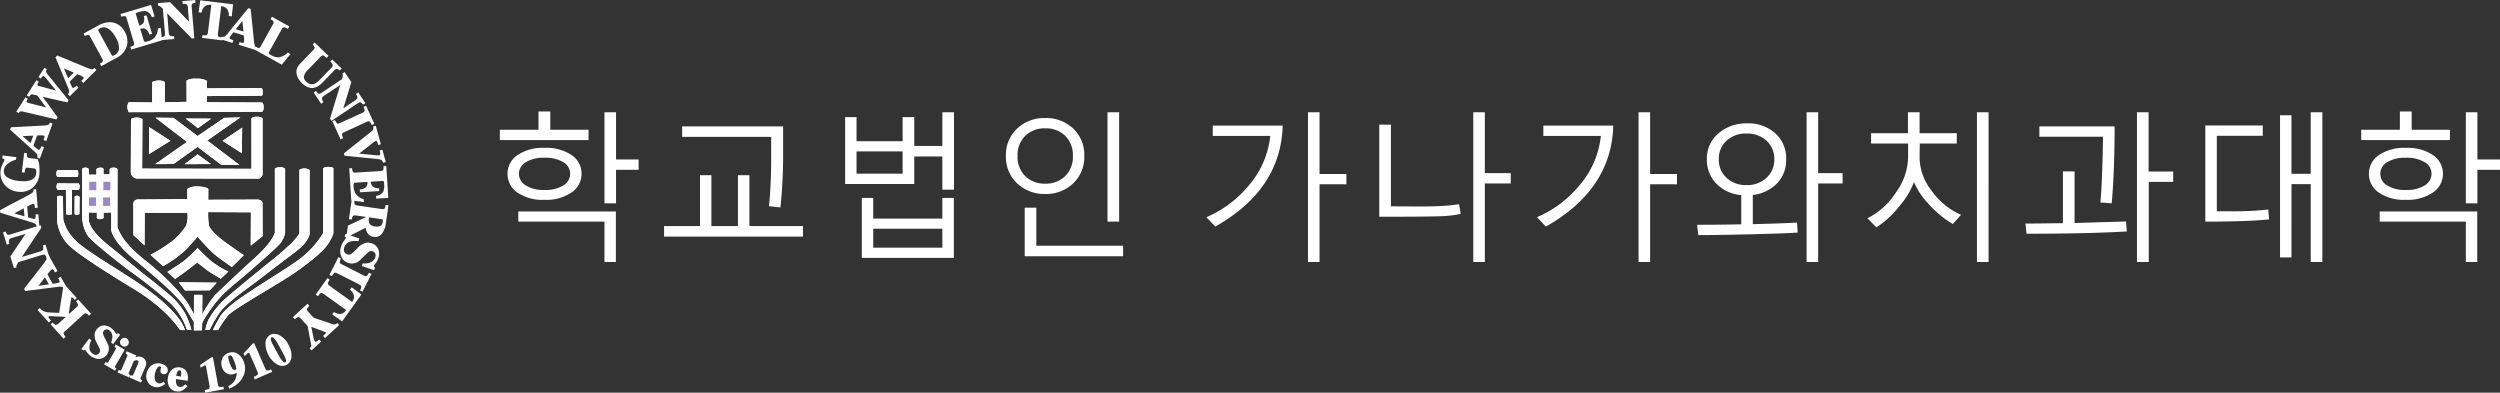 <svg xmlns="http://www.w3.org/2000/svg" width="629.155" height="98.827" viewBox="0 0 629.155 98.827"><rect x="0" y="0" width="629.155" height="98.827" fill="#333333" stroke="none"/><g id="Group_33175" data-name="Group 33175" transform="translate(-72.33 -8.334)"><path id="Path_44814" data-name="Path 44814" d="M2.793-27.168v-2.6h9.727v-4.59h2.969v4.59h9.629v2.6zm29.238 7.48v8.438h-2.91v-22.91h2.91v11.875h5.684v2.6zM14-12.129a11.194 11.194 0 01-6.8-1.836 5.626 5.626 0 01-2.471-4.707A5.609 5.609 0 017.2-23.359a11.268 11.268 0 016.843-1.841 11.268 11.268 0 016.846 1.836 5.609 5.609 0 012.471 4.688 5.617 5.617 0 01-2.51 4.688A11.286 11.286 0 0114-12.129zm.039-10.586A8.643 8.643 0 009.326-21.6 3.36 3.36 0 007.6-18.672a3.406 3.406 0 001.709 2.92 8.45 8.45 0 004.736 1.143 8.45 8.45 0 004.736-1.143 3.406 3.406 0 001.709-2.92 3.36 3.36 0 00-1.73-2.928 8.643 8.643 0 00-4.717-1.115zM29.121 3.516V-6.641H7.441V-9.2h24.551V3.516zM73.4-10.2l-2.871-.332q.547-5.605.547-11.953v-5.488H48.67v-2.637h25.41v8.125A123 123 0 0173.4-10.2zM44.12-2.871v-2.656h9.043V-18.32h2.871v12.793h6.68V-18.32H65.6v12.793h13.48v2.656zm45.564-13.242V-32.93h2.871v6.055h11.6v-6.055h2.93v7.246h7.07v-8.476h2.93v19.473h-2.93v-8.359h-7.07v6.934zm14.473-8.2h-11.6v5.605h11.6zM93.884 2.48V-12.6h2.871v5.2h17.4v-5.2h2.891V2.48zm20.273-7.324h-17.4v4.766h17.4zm41.561-1.8V-34.16h2.93v27.52zm-15.684-6.953a9.889 9.889 0 01-7.051-2.666 9.053 9.053 0 01-2.832-6.9 9.03 9.03 0 012.822-6.9 9.921 9.921 0 017.061-2.646 9.873 9.873 0 017.041 2.637 9.054 9.054 0 012.8 6.914 9.084 9.084 0 01-2.812 6.9 9.82 9.82 0 01-7.029 2.664zm0-16.523a6.867 6.867 0 00-5.02 1.895 6.76 6.76 0 00-1.934 5.059 6.812 6.812 0 001.924 5.068 6.84 6.84 0 005.029 1.9 6.873 6.873 0 005.039-1.9 6.793 6.793 0 001.934-5.068 6.76 6.76 0 00-1.934-5.059 6.893 6.893 0 00-5.038-1.892zm-5.156 32.19v-12.226h2.93v9.59h21.836V2.07zm74.2-18.105V3.516h-2.91V-34.16h2.91v15.527h6.758v2.6zM199.8-30.8q-.43 16.035-16.953 25.41L180.6-7.754a28.046 28.046 0 0010.605-7.91 22.7 22.7 0 005.469-12.536H182.2v-2.6zm50.876 14.55V3.516h-2.91V-34.16h2.91v15.313h6.524v2.6zM244.6-8.594a26.93 26.93 0 01-5.137.6q-3.223.127-15.352.127v-23.168h2.93v20.547l7.148.039q3.809 0 6.25-.166a32.658 32.658 0 003.75-.42zm47.674-7.441V3.516h-2.91V-34.16h2.91v15.527h6.758v2.6zM283-30.8q-.43 16.035-16.953 25.41L263.8-7.754a28.046 28.046 0 0010.605-7.91 22.7 22.7 0 005.469-12.536H265.4v-2.6zm51.56 14.55V3.516h-2.91V-34.16h2.91v15.313h6.152v2.6zm-16.445 2.891V-6q8.125-.2 11.133-.41l.156 2.52q-2.637.215-11.5.43t-13.5.215l-.332-2.6q5.977 0 11.133-.117v-7.358a9.814 9.814 0 01-6.328-2.939 8.562 8.562 0 01-2.324-6.064 8.227 8.227 0 012.91-6.523 10.705 10.705 0 017.266-2.52 10.051 10.051 0 017.041 2.5 8.435 8.435 0 012.744 6.543 8.475 8.475 0 01-2.246 6.006 9.985 9.985 0 01-6.154 2.958zm-1.6-15.449a7.088 7.088 0 00-5.01 1.8 6.088 6.088 0 00-1.943 4.688 6.089 6.089 0 001.953 4.668 7.051 7.051 0 005 1.816 7.126 7.126 0 005.039-1.826 6.068 6.068 0 001.973-4.658 6.081 6.081 0 00-1.956-4.68 7.155 7.155 0 00-5.058-1.809zm58.004 32.324V-34.16h2.93V3.516zm-6.074-9.551a25.75 25.75 0 01-6.084-5.049 17.955 17.955 0 01-3.682-5.518A20.055 20.055 0 01355-10.537a23.259 23.259 0 01-5.794 5.337l-2.246-2.28a18.371 18.371 0 007.2-6.533 15.636 15.636 0 003.037-8.662v-3.613h-9.316v-2.6h9.277v-5.272h2.93v5.273h9.355v2.6h-9.316l-.039 3.77a13.72 13.72 0 003 8.057 17.579 17.579 0 007.432 6.1zm55.467-10.605h-6.152V3.516h-2.969V-34.16h2.93v14.922h6.191zm-14.746-13.965q0 10.957-.723 19.355l-2.852-.2q.234-2.07.439-7.783t.205-8.779h-16v-2.6zm3.066 26.445q-10.2.566-25.234.566l-.273-2.559q2.012 0 9.434-.1v-13.024h2.93v12.988l12.949-.391zm46.288 7.676v-19.59h-4.844V2.363H450.8V-33.4h2.871v14.727h4.844V-34.16h2.93V3.516zM448.031-7.207q-5.469.566-16.035.566v-24.2h14.453v2.6h-11.562v19h3.477a79.055 79.055 0 009.473-.449zm23.2-19.961v-2.6h9.727v-4.59h2.969v4.59h9.629v2.6zm29.238 7.48v8.438h-2.91v-22.91h2.91v11.875h5.684v2.6zm-18.027 7.559a11.194 11.194 0 01-6.807-1.836 5.626 5.626 0 01-2.471-4.707 5.609 5.609 0 012.471-4.687 11.268 11.268 0 016.846-1.836 11.268 11.268 0 016.846 1.836 5.609 5.609 0 012.471 4.688 5.617 5.617 0 01-2.51 4.688 11.286 11.286 0 01-6.844 1.854zm.039-10.586a8.643 8.643 0 00-4.717 1.113 3.36 3.36 0 00-1.729 2.93 3.406 3.406 0 001.709 2.92 8.45 8.45 0 004.736 1.143 8.45 8.45 0 004.736-1.143 3.406 3.406 0 001.709-2.92A3.36 3.36 0 00487.2-21.6a8.643 8.643 0 00-4.717-1.115zm15.078 26.23V-6.641h-21.68V-9.2h24.551V3.516z" transform="translate(195.33 70.748)" fill="#fff"/><g id="Group_31721" data-name="Group 31721" transform="translate(72.151 8.151)"><g id="Group_31629" data-name="Group 31629" transform="translate(.179 .183)"><path id="Path_44425" data-name="Path 44425" d="M63.328 46.411a1.777 1.777 0 01.342-1.211l5.88.053.025-5.141a3.55 3.55 0 011.638-.368 2.792 2.792 0 011.527.368l-.025 5.088 5.507-.1-.022-5.369a4.4 4.4 0 012.5-.444 4.778 4.778 0 012.645.54V41.7l13.78-.053s.244.223.238 1.04-.225.879-.225.879l-13.794.081V45.2l13.909.069s.308.2.34 1.1a1.552 1.552 0 01-.354 1.232l-33.556.1a2.455 2.455 0 01-.354-1.286" transform="translate(-31.255 -19.471)" fill="#fff"/><path id="Path_44426" data-name="Path 44426" d="M63.328 46.411a1.777 1.777 0 01.342-1.211l5.88.053.025-5.141a3.55 3.55 0 011.638-.368 2.792 2.792 0 011.527.368l-.025 5.088 5.507-.1-.022-5.369a4.4 4.4 0 012.5-.444 4.778 4.778 0 012.645.54V41.7l13.78-.053s.244.223.238 1.04-.225.879-.225.879l-13.794.081V45.2l13.909.069s.308.2.34 1.1a1.552 1.552 0 01-.354 1.232l-33.556.1a2.455 2.455 0 01-.355-1.29z" transform="translate(-31.255 -19.471)" fill="#fff"/><path id="Path_44427" data-name="Path 44427" d="M65.035 58.616a2.391 2.391 0 011.438-.355 2.218 2.218 0 011.431.382l-.063 12.452 27.522.043-.015-12.618s.114-.519 1.431-.491c1.234.026 1.362.491 1.362.491v14.046a1.222 1.222 0 01-.269.6 2.724 2.724 0 01-.568.439l-30.956-.015a2.181 2.181 0 01-.9-.532 1.623 1.623 0 01-.459-.811z" transform="translate(-32.067 -28.66)" fill="#fff"/><path id="Path_44428" data-name="Path 44428" d="M65.035 58.616a2.391 2.391 0 011.438-.355 2.218 2.218 0 011.431.382l-.063 12.452 27.522.043-.015-12.618s.114-.519 1.431-.491c1.234.026 1.362.491 1.362.491v14.046a1.222 1.222 0 01-.269.6 2.724 2.724 0 01-.568.439l-30.956-.015a2.181 2.181 0 01-.9-.532 1.623 1.623 0 01-.459-.811z" transform="translate(-32.067 -28.66)" fill="#fff"/><path id="Path_44429" data-name="Path 44429" d="M77.115 58.444l4.53.053 6.085 4.565 6.677-4.562 4.079-.123-8.337 5.813 8.067 6.127-4.528-.017-5.971-4.512-6.072 4.32-4.568.01 7.965-5.578z" transform="translate(-37.997 -28.83)" fill="#fff"/><path id="Path_44430" data-name="Path 44430" d="M77.115 58.444l4.53.053 6.085 4.565 6.677-4.562 4.079-.123-8.337 5.813 8.067 6.127-4.528-.017-5.971-4.512-6.072 4.32-4.568.01 7.965-5.578z" transform="translate(-37.997 -28.83)" fill="#fff"/><path id="Path_44431" data-name="Path 44431" d="M115.217 63.422l-4.94 3.34 4.86 3.1z" transform="translate(-54.276 -31.305)" fill="#fff"/><path id="Path_44432" data-name="Path 44432" d="M115.217 63.422l-4.94 3.34 4.86 3.1z" transform="translate(-54.276 -31.305)" fill="#fff"/><path id="Path_44433" data-name="Path 44433" d="M92.047 58.94l6.407.029-3.31 2.384z" transform="translate(-45.337 -29.108)" fill="#fff"/><path id="Path_44434" data-name="Path 44434" d="M92.047 58.94l6.407.029-3.31 2.384z" transform="translate(-45.337 -29.108)" fill="#fff"/><path id="Path_44435" data-name="Path 44435" d="M69.034 107.317l-2.817-2.617v-7.41a1.473 1.473 0 01.231-1.144 1.224 1.224 0 011-.377l12.343-.093V93.11a4.2 4.2 0 012.54-.614c2.236.007 2.748.614 2.748.614l-.012 2.73 12.264-.049a1.7 1.7 0 011.155.364.842.842 0 01.234.765l.024 8.066-2.985 2.4.038-8.394-10.744-.054a16.068 16.068 0 00.219 3.466c.3.9 1.84 2.389 3.179 3.446s5.558 3.936 5.558 3.936l-2.985 2.976s-3.235-2.182-4.722-3.483a56.8 56.8 0 01-3.924-4.17s-2.288 2.726-3.191 3.525a29.065 29.065 0 01-5.481 3.909l-3.165-2.853a40.241 40.241 0 005.353-3.36 16.774 16.774 0 003.64-4.031 8.186 8.186 0 00.3-3.167l-10.76-.032z" transform="translate(-32.657 -45.562)" fill="#fff"/><path id="Path_44436" data-name="Path 44436" d="M69.034 107.317l-2.817-2.617v-7.41a1.473 1.473 0 01.231-1.144 1.224 1.224 0 011-.377l12.343-.093V93.11a4.2 4.2 0 012.54-.614c2.236.007 2.748.614 2.748.614l-.012 2.73 12.264-.049a1.7 1.7 0 011.155.364.842.842 0 01.234.765l.024 8.066-2.985 2.4.038-8.394-10.744-.054a16.068 16.068 0 00.219 3.466c.3.9 1.84 2.389 3.179 3.446s5.558 3.936 5.558 3.936l-2.985 2.976s-3.235-2.182-4.722-3.483a56.8 56.8 0 01-3.924-4.17s-2.288 2.726-3.191 3.525a29.065 29.065 0 01-5.481 3.909l-3.165-2.853a40.241 40.241 0 005.353-3.36 16.774 16.774 0 003.64-4.031 8.186 8.186 0 00.3-3.167l-10.76-.032z" transform="translate(-32.657 -45.562)" fill="#fff"/><path id="Path_44437" data-name="Path 44437" d="M83.01 128.89l1.968 1.754s1.84-1.274 2.972-2.138 2.592-2 2.592-2 1.731 1.329 2.451 1.906 3.488 2.165 3.488 2.165l1.865-1.781a26.316 26.316 0 01-4.334-2.657 41.534 41.534 0 01-3.387-3.295 34.17 34.17 0 01-3.38 3.232c-.972.764-4.236 2.816-4.236 2.816" transform="translate(-40.906 -60.442)" fill="#fff"/><path id="Path_44438" data-name="Path 44438" d="M83.01 128.89l1.968 1.754s1.84-1.274 2.972-2.138 2.592-2 2.592-2 1.731 1.329 2.451 1.906 3.488 2.165 3.488 2.165l1.865-1.781a26.316 26.316 0 01-4.334-2.657 41.534 41.534 0 01-3.387-3.295 34.17 34.17 0 01-3.38 3.232c-.971.762-4.235 2.814-4.235 2.814z" transform="translate(-40.906 -60.442)" fill="#fff"/><path id="Path_44439" data-name="Path 44439" d="M88.665 139.794l1.569 2.069 6.254-.053 1.75-1.92z" transform="translate(-43.679 -68.755)" fill="#fff"/><path id="Path_44440" data-name="Path 44440" d="M88.665 139.794l1.569 2.069 6.254-.053 1.75-1.92z" transform="translate(-43.679 -68.755)" fill="#fff"/><path id="Path_44441" data-name="Path 44441" d="M28.455 84.419a1.719 1.719 0 000 1.728h5.056a1.4 1.4 0 00.225-.874c.02-.657-.237-.854-.237-.854z" transform="translate(-14.039 -41.601)" fill="#fff"/><path id="Path_44442" data-name="Path 44442" d="M28.455 84.419a1.719 1.719 0 000 1.728h5.056a1.4 1.4 0 00.225-.874c.02-.657-.237-.854-.237-.854z" transform="translate(-14.039 -41.601)" fill="#fff"/><path id="Path_44443" data-name="Path 44443" d="M28.481 90.959a2.17 2.17 0 00-.206.793 1.382 1.382 0 00.263.824l2.121.013.048 6.077a1.358 1.358 0 00.761.246.893.893 0 00.7-.246l.013-6.048 1.6.011s.275-.04.321-.716a1.156 1.156 0 00-.231-.927z" transform="translate(-14.066 -44.808)" fill="#fff"/><path id="Path_44444" data-name="Path 44444" d="M28.481 90.959a2.17 2.17 0 00-.206.793 1.382 1.382 0 00.263.824l2.121.013.048 6.077a1.358 1.358 0 00.761.246.893.893 0 00.7-.246l.013-6.048 1.6.011s.275-.04.321-.716a1.156 1.156 0 00-.231-.927z" transform="translate(-14.066 -44.808)" fill="#fff"/><path id="Path_44445" data-name="Path 44445" d="M37.886 97.069a.781.781 0 00-.644.23l-.015 4.363a.7.7 0 00.565.233.908.908 0 00.657-.262l.03-4.3a.659.659 0 00-.593-.259" transform="translate(-18.456 -47.804)" fill="#fff"/><path id="Path_44446" data-name="Path 44446" d="M37.886 97.069a.781.781 0 00-.644.23l-.015 4.363a.7.7 0 00.565.233.908.908 0 00.657-.262l.03-4.3a.659.659 0 00-.593-.264z" transform="translate(-18.456 -47.804)" fill="#fff"/><path id="Path_44447" data-name="Path 44447" d="M28.566 97.329a1.1 1.1 0 01.771-.232c.559-.007.716.258.716.258l.068 5.663a10.892 10.892 0 001.551 3.5 14.4 14.4 0 003.219 3.241c3.662 2.827 9.634 6.244 14.265 9.412 1.036.709 6.362 4.213 9.794 8.508a10.832 10.832 0 011.815 3.214l-1.248-.027s-3.127-5.137-11.4-10.182c-8.382-5.109-15.209-9.467-17.123-11.719a10.224 10.224 0 01-2.425-5.663z" transform="translate(-14.209 -47.818)" fill="#fff"/><path id="Path_44448" data-name="Path 44448" d="M28.566 97.329a1.1 1.1 0 01.771-.232c.559-.007.716.258.716.258l.068 5.663a10.892 10.892 0 001.551 3.5 14.4 14.4 0 003.219 3.241c3.662 2.827 9.634 6.244 14.265 9.412 1.036.709 6.362 4.213 9.794 8.508a10.832 10.832 0 011.815 3.214l-1.248-.027s-3.127-5.137-11.4-10.182c-8.382-5.109-15.209-9.467-17.123-11.719a10.224 10.224 0 01-2.425-5.663z" transform="translate(-14.209 -47.818)" fill="#fff"/><path id="Path_44449" data-name="Path 44449" d="M71.164 122.278c-.049.573-.029 1.739-.029 1.739l-2.058.042s-.014-2.477.01-2.191-2.17-3.666-2.8-4.432c-3.19-3.87-8.084-7.786-12.546-11.545-5.066-4.268-5.455-7.007-5.455-7.007v-4.512l-1.956.053.012 1.227s-.02.387-.791.4-.894-.334-.894-.334V94.4l-2.057-.036.022 1.832s-.137 2.406 4.971 6.45c2.681 2.123 4.871 3.993 7.124 5.833 2.348 1.917 4.764 3.689 7.874 6.34a16.986 16.986 0 014.336 5.087 21.43 21.43 0 011.53 4.016l-1.106.017a17.18 17.18 0 00-4.026-6.609 119.523 119.523 0 00-10.411-8.262c-3.19-2.4-7.7-6-9.777-7.976-2.1-2-2.187-5.472-2.187-5.472l.025-12.191s-.019-.3.755-.336.892.406.892.406v1.344l1.943.028-.013-1.387s.111-.337.959-.382.817.356.817.356v1.317h1.556l-.013-1.317a1.289 1.289 0 01.955-.368 1.273 1.273 0 011.026.368l-.025 14.627a13.628 13.628 0 002.007 3.54 32.063 32.063 0 005.128 4.907c5.946 4.747 9.539 9.054 10.569 10.687.22.349 1.557 2.73 1.557 2.73l.013-4.842h2.11l-.039 4.923a29.913 29.913 0 013.218-4.867c1.908-1.84 7.058-6.706 9.919-9.27 4.693-4.207 5.146-6.432 5.146-6.432V83.349s.241-.3 1.167-.356c1.079-.061 1.407.383 1.407.383v16.18a6.122 6.122 0 01-1.637 3.05c-1.38 1.4-3.959 3.653-7.28 6.56-4.1 3.588-6.581 5.076-9.531 9.186-.382.533-2.369 3.353-2.418 3.926" transform="translate(-20.282 -40.899)" fill="#fff"/><path id="Path_44450" data-name="Path 44450" d="M71.164 122.278c-.049.573-.029 1.739-.029 1.739l-2.058.042s-.014-2.477.01-2.191-2.17-3.666-2.8-4.432c-3.19-3.87-8.084-7.786-12.546-11.545-5.066-4.268-5.455-7.007-5.455-7.007v-4.512l-1.956.053.012 1.227s-.02.387-.791.4-.894-.334-.894-.334V94.4l-2.057-.036.022 1.832s-.137 2.406 4.971 6.45c2.681 2.123 4.871 3.993 7.124 5.833 2.348 1.917 4.764 3.689 7.874 6.34a16.986 16.986 0 014.336 5.087 21.43 21.43 0 011.53 4.016l-1.106.017a17.18 17.18 0 00-4.026-6.609 119.523 119.523 0 00-10.411-8.262c-3.19-2.4-7.7-6-9.777-7.976-2.1-2-2.187-5.472-2.187-5.472l.025-12.191s-.019-.3.755-.336.892.406.892.406v1.344l1.943.028-.013-1.387s.111-.337.959-.382.817.356.817.356v1.317h1.556l-.013-1.317a1.289 1.289 0 01.955-.368 1.273 1.273 0 011.026.368l-.025 14.627a13.628 13.628 0 002.007 3.54 32.063 32.063 0 005.128 4.907c5.946 4.747 9.539 9.054 10.569 10.687.22.349 1.557 2.73 1.557 2.73l.013-4.842h2.11l-.039 4.923a29.913 29.913 0 013.218-4.867c1.908-1.84 7.058-6.706 9.919-9.27 4.693-4.207 5.146-6.432 5.146-6.432V83.349s.241-.3 1.167-.356c1.079-.061 1.407.383 1.407.383v16.18a6.122 6.122 0 01-1.637 3.05c-1.38 1.4-3.959 3.653-7.28 6.56-4.1 3.588-6.581 5.076-9.531 9.186-.381.532-2.369 3.348-2.417 3.926z" transform="translate(-20.282 -40.899)" fill="#fff"/><path id="Path_44451" data-name="Path 44451" d="M126.631 83.614c-.926.034-1.159.356-1.159.356v15.989a15.857 15.857 0 01-3.12 3.485c-1.229 1.16-2.669 2.341-3.88 3.314-2.985 2.4-11.311 9.159-12.622 10.55a22.012 22.012 0 00-3.239 4.295 11.427 11.427 0 00-.81 2.658l1.08-.041a30.9 30.9 0 012.622-4.5c2.159-2.823 7.227-6.1 11.22-9.232 3.814-2.993 7.487-5.638 8.83-6.8 2.314-2 2.492-3.636 2.492-3.636V84a2.15 2.15 0 00-1.413-.383" transform="translate(-50.12 -41.206)" fill="#fff"/><path id="Path_44452" data-name="Path 44452" d="M126.631 83.614c-.926.034-1.159.356-1.159.356v15.989a15.857 15.857 0 01-3.12 3.485c-1.229 1.16-2.669 2.341-3.88 3.314-2.985 2.4-11.311 9.159-12.622 10.55a22.012 22.012 0 00-3.239 4.295 11.427 11.427 0 00-.81 2.658l1.08-.041a30.9 30.9 0 012.622-4.5c2.159-2.823 7.227-6.1 11.22-9.232 3.814-2.993 7.487-5.638 8.83-6.8 2.314-2 2.492-3.636 2.492-3.636V84a2.15 2.15 0 00-1.414-.386z" transform="translate(-50.12 -41.206)" fill="#fff"/><path id="Path_44453" data-name="Path 44453" d="M134.529 82.826c-1.078-.024-1.285.416-1.285.416v16.234a23.4 23.4 0 01-5.764 6.431c-3.054 2.3-9.109 5.9-12.039 7.907-1.485 1.017-6.67 4.172-8.238 6.876-.606 1.046-1.723 3.194-1.723 3.194h1.363a23.3 23.3 0 012.47-3.675c1.193-1.527 13.152-8.192 16.925-10.853 3.639-2.567 6.692-4.952 8.1-6.952a10.5 10.5 0 001.483-2.831V83.146s-.135-.293-1.289-.32" transform="translate(-51.924 -40.82)" fill="#fff"/><path id="Path_44454" data-name="Path 44454" d="M134.529 82.826c-1.078-.024-1.285.416-1.285.416v16.234a23.4 23.4 0 01-5.764 6.431c-3.054 2.3-9.109 5.9-12.039 7.907-1.485 1.017-6.67 4.172-8.238 6.876-.606 1.046-1.723 3.194-1.723 3.194h1.363a23.3 23.3 0 012.47-3.675c1.193-1.527 13.152-8.192 16.925-10.853 3.639-2.567 6.692-4.952 8.1-6.952a10.5 10.5 0 001.483-2.831V83.146s-.137-.293-1.292-.32z" transform="translate(-51.924 -40.82)" fill="#fff"/><path id="Path_44455" data-name="Path 44455" d="M73.984 63.14l5.355 3.46-5.382 3.341z" transform="translate(-36.467 -31.167)" fill="#fff"/><path id="Path_44456" data-name="Path 44456" d="M73.984 63.14l5.355 3.46-5.382 3.341z" transform="translate(-36.467 -31.167)" fill="#fff"/><path id="Path_44457" data-name="Path 44457" d="M91.556 79.088l6.59-.029L94.8 76.62z" transform="translate(-45.096 -37.777)" fill="#fff"/><path id="Path_44458" data-name="Path 44458" d="M91.556 79.088l6.59-.029L94.8 76.62z" transform="translate(-45.096 -37.777)" fill="#fff"/><path id="Rectangle_7008" data-name="Rectangle 7008" transform="translate(22.463 45.736)" fill="#fff" d="M0 0h1.771v2.127H0z"/><path id="Rectangle_7009" data-name="Rectangle 7009" transform="translate(22.463 45.736)" fill="#9b88c7" d="M0 0h1.771v2.127H0z"/><path id="Rectangle_7010" data-name="Rectangle 7010" transform="translate(22.404 49.679)" fill="#fff" d="M0 0h1.771v2.129H0z"/><path id="Rectangle_7011" data-name="Rectangle 7011" transform="translate(22.404 49.679)" fill="#9b88c7" d="M0 0h1.771v2.129H0z"/><path id="Rectangle_7012" data-name="Rectangle 7012" transform="translate(26.004 45.74)" fill="#fff" d="M0 0h1.771v2.128H0z"/><path id="Rectangle_7013" data-name="Rectangle 7013" transform="translate(26.004 45.74)" fill="#9b88c7" d="M0 0h1.771v2.128H0z"/><path id="Rectangle_7014" data-name="Rectangle 7014" transform="translate(25.945 49.685)" fill="#fff" d="M0 0h1.771v2.128H0z"/><path id="Rectangle_7015" data-name="Rectangle 7015" transform="translate(25.945 49.685)" fill="#9b88c7" d="M0 0h1.771v2.128H0z"/><path id="Path_44459" data-name="Path 44459" d="M22.236 150.772l.53-.479.128.141c.329.363.512.441.591.455a.357.357 0 00.055 0 1.28 1.28 0 00.771-.428l1.758-1.593-3.609-.169c-.17-.008-.3-.013-.381-.013a.49.49 0 00-.342.1.156.156 0 00-.048.191 2.4 2.4 0 00.5.677l.128.142-.529.479-2.837-3.129.529-.481.128.142a3.3 3.3 0 002.183.942c.221.023 1.095.063 2.6.12l.971-6.19a.469.469 0 00-.008-.255.937.937 0 00-.175-.254l-.128-.142.529-.479 3.246 3.582-.528.48-.128-.142a3.845 3.845 0 00-.565-.553.156.156 0 00-.066-.03c-.025.021-.108.115-.166.52l-.578 3.607.2.017 1.863-1.688a.613.613 0 00.267-.55 2.129 2.129 0 00-.38-.694l-.1-.138.511-.465 3.256 3.593-.516.467-.128-.116a2.06 2.06 0 00-.628-.461.337.337 0 00-.1-.015.793.793 0 00-.489.253l-4.751 4.311a.828.828 0 00-.306.481c-.012.121.046.349.4.735l.128.141-.527.48z" transform="translate(-9.495 -69.127)" fill="#fff"/><path id="Path_44461" data-name="Path 44461" d="M12.291 134.8L17 128.71a8.641 8.641 0 00.892-1.281.7.7 0 00-.008-.67l-.093-.167.622-.35 2.288 4.078-.622.349-.094-.167a2.076 2.076 0 00-.445-.624.145.145 0 00-.091-.031.38.38 0 00-.176.058 2.64 2.64 0 00-.581.57q-.159.186-.532.678l1.333 2.377q.707-.1 1.1-.173a1.937 1.937 0 00.486-.119c.092-.052.181-.135.143-.36a1.988 1.988 0 00-.247-.608l-.093-.167.621-.348 1.5 2.678-.6.337-.1-.128a.936.936 0 00-.631-.385 1.288 1.288 0 00-.161-.008 8.735 8.735 0 00-1.021.09l-7.9 1zm3.595-.758l2.651-.379-.984-1.752z" transform="translate(-6.229 -62.11)" fill="#fff"/><path id="Path_44463" data-name="Path 44463" d="M3.731 119.474l3.829-5.679-3.338.991a1.4 1.4 0 00-.751.409 1.043 1.043 0 00-.017.913l.056.182-.682.208-.94-3.092.663-.2.068.155c.217.5.377.6.435.628a.517.517 0 00.187.03 1.651 1.651 0 00.462-.083l7.651-2.326.189.624-4.914 7.366 4.572-1.365c.5-.153.683-.32.746-.433a1.477 1.477 0 00.011-.934l-.033-.169.664-.2.986 3.244-.663.2-.068-.155a1.882 1.882 0 00-.408-.694.471.471 0 00-.292-.081 1.514 1.514 0 00-.422.073l-5.944 1.807a4.722 4.722 0 00-.5.876.436.436 0 00-.019.261l.057.183-.684.207z" transform="translate(-1.127 -54.935)" fill="#fff"/><path id="Path_44465" data-name="Path 44465" d="M9.59 103.109a.939.939 0 00-.417-.612 5.977 5.977 0 00-1.11-.41L.45 99.748l-.05-.625 6.8-3.607a8 8 0 001.34-.8.7.7 0 00.26-.616l-.017-.19.711-.062.4 4.657-.711.062-.016-.191a2.086 2.086 0 00-.148-.752c-.024-.042-.067-.087-.2-.087h-.055a2.591 2.591 0 00-.764.28q-.221.1-.764.4l.236 2.714q.687.2 1.075.3a2.27 2.27 0 00.482.093c.116-.01.231-.049.288-.27a1.977 1.977 0 00.026-.656l-.016-.191.71-.061.266 3.061-.683.059zm-3.035-2.45l-.174-2-2.4 1.254z" transform="translate(-.396 -46.226)" fill="#fff"/><path id="Path_44467" data-name="Path 44467" d="M5.719 85.718A5.967 5.967 0 015 85.674a4.909 4.909 0 01-3.3-1.731 4.691 4.691 0 01-1.025-3.708 4.214 4.214 0 01.376-1.269q.282-.6.577-1.221a.283.283 0 00-.078-.22 1.942 1.942 0 00-.361-.24l-.111-.063.082-.672 3.458.417-.078.647-.124.034a5.192 5.192 0 00-1.834.9 2.534 2.534 0 00-1.082 1.68 1.839 1.839 0 00.955 1.9 7.055 7.055 0 002.847.832 9.913 9.913 0 001.176.076A4.717 4.717 0 008.4 82.7a1.92 1.92 0 001.21-1.624 1.549 1.549 0 00-.1-1.02.7.7 0 00-.532-.252l-1.378-.17a1.778 1.778 0 00-.212-.014.489.489 0 00-.4.131 2.081 2.081 0 00-.253.934l-.023.189L6 80.79l.59-4.89.688.084v.17a3.079 3.079 0 00.039.674c.079.264.515.371.866.413l1.768.214.047.086a4.642 4.642 0 01.408 1.687 9.515 9.515 0 010 2.077 4.855 4.855 0 01-1.963 3.577 4.655 4.655 0 01-2.725.84" transform="translate(-.512 -37.423)" fill="#fff"/><path id="Path_44469" data-name="Path 44469" d="M12.226 69.754l.031-.161a.942.942 0 00-.121-.73 5.679 5.679 0 00-.834-.84L5.379 62.7l.213-.589 7.687-.412a8.649 8.649 0 001.553-.162.7.7 0 00.5-.444l.065-.179.67.243-1.592 4.4-.671-.244.065-.179a2.072 2.072 0 00.181-.744c0-.035-.01-.118-.195-.184a2.346 2.346 0 00-.714-.068h-.1c-.163 0-.45.014-.86.04l-.928 2.562q.541.468.851.721a1.944 1.944 0 00.409.292.326.326 0 00.111.021c.032 0 .129 0 .254-.149a2 2 0 00.3-.585l.065-.179.671.243-1.044 2.883zm-1.693-3.66l.684-1.889-2.7.13z" transform="translate(-2.839 -30.075)" fill="#fff"/><path id="Path_44471" data-name="Path 44471" d="M10.148 44.89a2.389 2.389 0 00-.51-.077.444.444 0 00-.113.011.944.944 0 00-.4.318l-.109.123-.578-.371 2.309-3.6.6.385-.1.161a1.194 1.194 0 00-.216.505c0 .035-.012.129.17.246a.727.727 0 00.144.066 2.2 2.2 0 00.218.067l4.373 1.124-2.2-3.023-1.254-.281h-.033a.6.6 0 00-.349.079 1.587 1.587 0 00-.322.387l-.1.161-.6-.385 2.439-3.8.6.385-.1.161a1.831 1.831 0 00-.285.591c-.008.038-.023.119.137.221a.867.867 0 00.166.081l4.409 1.175-2.623-3.244-.145-.146a1.334 1.334 0 00-.231-.186.458.458 0 00-.226-.086.169.169 0 00-.1.031 1.555 1.555 0 00-.4.451l-.1.161-.6-.385 1.508-2.352.589.378-.084.156a.7.7 0 00-.082.482 1.212 1.212 0 00.281.531l5.369 6.644-.34.531-6.182-1.418 3.772 5.176-.344.537z" transform="translate(-4.341 -16.8)" fill="#fff"/><path id="Path_44473" data-name="Path 44473" d="M30.914 37.555l.1-.131a.935.935 0 00.2-.71 5.994 5.994 0 00-.39-1.118l-3.051-7.356.446-.439 7.114 2.938a8.1 8.1 0 001.471.524 1 1 0 00.157.013.661.661 0 00.486-.2l.136-.134.5.508-3.331 3.282-.5-.508.137-.135a2.055 2.055 0 00.484-.593c.013-.033.042-.111-.1-.25a2.6 2.6 0 00-.7-.41q-.221-.1-.794-.335l-1.941 1.912q.287.655.457 1.018a1.98 1.98 0 00.244.439.266.266 0 00.2.09.454.454 0 00.188-.049 1.974 1.974 0 00.522-.4l.136-.135.5.509-2.185 2.158zm.049-4.031l1.431-1.41-2.494-1.047z" transform="translate(-13.821 -13.838)" fill="#fff"/><path id="Path_44475" data-name="Path 44475" d="M45.773 21.807l.168-.091a1.058 1.058 0 00.535-.506.634.634 0 00-.065-.53l-3.131-5.733a.579.579 0 00-.5-.368 1.906 1.906 0 00-.65.2l-.16.068-.333-.611 3.714-2.029a6.078 6.078 0 012.881-.835 4.125 4.125 0 011.318.214 4.378 4.378 0 012.458 2.157 4.79 4.79 0 01.573 3.5 4.893 4.893 0 01-2.625 3.09l-3.842 2.1zm.966-9.144a2 2 0 00-.962.263c-.372.2-.438.345-.45.4 0 0-.014.072.1.285l3.188 5.838c.148.27.261.346.315.366a.162.162 0 00.058.009.894.894 0 00.4-.14 2.048 2.048 0 001.167-1.475 5.1 5.1 0 00-.841-3.059 6.2 6.2 0 00-1.517-1.9 2.375 2.375 0 00-1.46-.588" transform="translate(-20.62 -5.783)" fill="#fff"/><path id="Path_44477" data-name="Path 44477" d="M62.378 13.4l.161-.066a2.1 2.1 0 00.7-.373c.114-.126.125-.338.037-.631l-1.84-6.141c-.094-.313-.231-.487-.419-.532a.63.63 0 00-.144-.015 2.157 2.157 0 00-.586.108l-.182.055-.205-.683 7.691-2.3.874 2.918-.657.2-.07-.147a2.329 2.329 0 00-1.315-1.365 1.8 1.8 0 00-.483-.058 5.534 5.534 0 00-1.516.274 1.642 1.642 0 00-.631.274c-.046.048-.042.183.012.361l.825 2.759a1.949 1.949 0 001.017-.643A2.245 2.245 0 0065.8 5.8l-.028-.167.675-.2 1.394 4.657-.679.2-.066-.16a2.305 2.305 0 00-.952-1.279 1.389 1.389 0 00-.577-.112 2.894 2.894 0 00-.7.1l.864 2.885c.063.213.151.337.262.37a.486.486 0 00.137.016 2.412 2.412 0 00.642-.122 3.777 3.777 0 001.641-.895A3.59 3.59 0 0069.3 8.9l.013-.126.7-.209.322 3.18-7.76 2.323z" transform="translate(-29.573 -1.589)" fill="#fff"/><path id="Path_44479" data-name="Path 44479" d="M79.057 9.816l.167-.034a1.885 1.885 0 00.765-.255.879.879 0 00.156-.7l-.523-6.187a4.873 4.873 0 00-.75-.675.464.464 0 00-.23-.076h-.176l-.052-.173-.044-.516 3.067-.262 4.75 4.934-.269-3.472a1.4 1.4 0 00-.243-.819.87.87 0 00-.675-.219c-.067 0-.138 0-.212.01l-.191.016-.06-.711 3.22-.271.059.69-.167.034c-.532.108-.67.242-.7.294a1.031 1.031 0 00-.084.646l.671 7.967-.65.055-6.178-6.348.376 4.756c.045.524.17.736.267.821a1.484 1.484 0 00.911.2h.172l.059.692-3.378.285z" transform="translate(-38.631 -.405)" fill="#fff"/><path id="Path_44481" data-name="Path 44481" d="M99.347 10.029l.086-.708.19.023a4.086 4.086 0 00.488.035.8.8 0 00.408-.068c.086-.054.24-.235.315-.854l.826-6.739a4.32 4.32 0 00-.382-.018 2.178 2.178 0 00-.879.153 2.257 2.257 0 00-1.152 1.653l-.041.164-.741-.091.415-3.017 8.267 1.012-.34 3.027-.74-.091v-.168a2.264 2.264 0 00-.709-1.869 2.57 2.57 0 00-1.187-.447l-.826 6.739c-.075.619.03.832.1.9.047.05.225.172.876.252l.19.023-.087.708z" transform="translate(-48.484 -.482)" fill="#fff"/><path id="Path_44483" data-name="Path 44483" d="M113.935 13.64l.21-.681.182.056a2.636 2.636 0 00.7.147.328.328 0 00.052 0c.035 0 .116-.015.175-.2a2.615 2.615 0 00.028-.813 19.129 19.129 0 00-.082-.858l-2.6-.8q-.44.564-.679.886a1.879 1.879 0 00-.27.421c-.031.1-.038.222.145.358a1.96 1.96 0 00.6.271l.182.056-.21.682-2.936-.9.2-.655.162.023a1.323 1.323 0 00.181.013.883.883 0 00.541-.17 6 6 0 00.8-.875l5.029-6.176.6.183.788 7.656a8.177 8.177 0 00.237 1.544.7.7 0 00.468.479l.182.056-.21.682zm1.184-3.321l-.262-2.692-1.658 2.1z" transform="translate(-53.859 -2.371)" fill="#fff"/><path id="Path_44485" data-name="Path 44485" d="M125.792 16.861l.335-.6.157.064a2.381 2.381 0 00.74.223c.174-.01.328-.148.473-.41l3.106-5.611a.678.678 0 00.084-.676 1.384 1.384 0 00-.551-.439l-.167-.093.346-.624 4.381 2.425-.346.625-.167-.093a2.006 2.006 0 00-.831-.323c-.218.023-.445.259-.671.667l-3.029 5.472c-.078.141-.156.334-.086.453a1.861 1.861 0 00.684.508 3.344 3.344 0 001.606.47 2.372 2.372 0 00.535-.061 4.883 4.883 0 001.837-1.039l.1-.081.649.359-2.177 2.67z" transform="translate(-61.884 -4.468)" fill="#fff"/><path id="Path_44487" data-name="Path 44487" d="M150.751 32.844a3.115 3.115 0 01-1.367-.345 4.575 4.575 0 01-1.177-.828 5.784 5.784 0 01-.823-.983 3.425 3.425 0 01-.593-1.607 2.86 2.86 0 01.112-1.158 4.126 4.126 0 01.948-1.351l3.071-3.187c.4-.42.453-.652.445-.753 0-.042-.038-.205-.39-.622l-.111-.132.482-.5 3.5 3.374-.5.514-.137-.133c-.425-.409-.624-.486-.705-.495h-.006c-.174 0-.413.086-.788.475l-3.07 3.187a3.111 3.111 0 00-.979 1.636 1.512 1.512 0 00.555 1.278 2.125 2.125 0 001.454.693 1.755 1.755 0 00.6-.111 3.952 3.952 0 001.37-1.011l2.805-2.91a1.371 1.371 0 00.456-.719c.026-.241-.134-.527-.476-.856l-.138-.133.5-.513 2.374 2.288-.476.493-.134-.094a1.378 1.378 0 00-.641-.317 1.027 1.027 0 00-.637.387l-2.935 3.043a5.819 5.819 0 01-1.078.882 2.9 2.9 0 01-1.358.5h-.149" transform="translate(-72.175 -10.689)" fill="#fff"/><path id="Path_44489" data-name="Path 44489" d="M159.393 47.715l2.565-8.473-3.978 2.632c-.438.293-.562.5-.589.631a1.478 1.478 0 00.261.9l.08.152-.578.386-1.884-2.818.576-.385.11.129c.368.432.538.526.593.546a.358.358 0 00.125.021 1.088 1.088 0 00.559-.222l5.164-3.454a4.669 4.669 0 00.228-.984.437.437 0 00-.057-.257l-.105-.158.592-.4 1.711 2.558-2.018 6.545 2.908-1.916c.418-.28.557-.486.6-.61a1.047 1.047 0 00-.249-.879l-.107-.159.594-.4 1.8 2.685-.574.386-.111-.129c-.353-.413-.537-.47-.6-.475a1.1 1.1 0 00-.6.24l-6.646 4.445z" transform="translate(-76.339 -17.84)" fill="#fff"/><path id="Path_44491" data-name="Path 44491" d="M164.477 56.495l.634-.289.087.151c.347.6.523.718.584.74a.369.369 0 00.129.021 1.031 1.031 0 00.409-.11l5.833-2.667c.288-.131.436-.3.453-.521a1.637 1.637 0 00-.2-.737l-.079-.174.649-.3 2.087 4.565-.65.3-.079-.174a1.842 1.842 0 00-.425-.659.46.46 0 00-.3-.1.994.994 0 00-.4.1l-5.832 2.666c-.283.129-.431.292-.453.5a1.7 1.7 0 00.214.785l.079.174-.649.3z" transform="translate(-80.853 -26.004)" fill="#fff"/><path id="Path_44493" data-name="Path 44493" d="M180.015 71.658a1.117 1.117 0 00-.383-.549 2.294 2.294 0 00-.826-.2l-8.429-.863-.163-.593L177.067 64c.384-.313.484-.467.509-.531a1.424 1.424 0 00.019-.618l-.017-.162.661-.183 1.282 4.662-.688.189-.05-.184a2.589 2.589 0 00-.3-.79.153.153 0 00-.138-.053.639.639 0 00-.168.027 1.732 1.732 0 00-.436.278c-.238.179-.4.3-.491.375l-3.205 2.495 4.18.417c.207.023.384.039.539.046h.072a1.011 1.011 0 00.271-.031.284.284 0 00.187-.137c.065-.114.112-.36-.034-.888l-.051-.185.688-.189.851 3.091-.668.182z" transform="translate(-83.667 -30.858)" fill="#fff"/><path id="Path_44495" data-name="Path 44495" d="M173.368 91.056l-.509-8.085.695-.044.028.171a2.094 2.094 0 00.2.765.576.576 0 00.5.182h.107l6.4-.4c.326-.02.527-.115.613-.288a1.507 1.507 0 00.074-.732l-.012-.19.712-.046.5 8.012-3.039.191-.037-.692.16-.036a2.326 2.326 0 001.627-.972 3.907 3.907 0 00.242-2 1.612 1.612 0 00-.125-.676c-.03-.047-.128-.074-.27-.074h-.085l-2.874.181a1.953 1.953 0 00.4 1.135 2.245 2.245 0 001.515.514l.169.01.043.7-4.854.318-.044-.707.171-.028a2.3 2.3 0 001.462-.638 1.951 1.951 0 00.3-1.241l-3 .189c-.222.014-.363.072-.42.172a1.537 1.537 0 00-.072.783 3.782 3.782 0 00.5 1.8 3.586 3.586 0 001.931 1.361l.12.042.047.728z" transform="translate(-84.963 -40.604)" fill="#fff"/><path id="Path_44497" data-name="Path 44497" d="M171.377 108.583l.432-2.979 4.5-2.119.01-.064-2.382-.345a2.825 2.825 0 00-.4-.033.636.636 0 00-.424.1 1.708 1.708 0 00-.336.775l-.045.162-.683-.1.7-4.811.684.1v.169a1.917 1.917 0 00.075.834c.049.073.224.218.8.3l5.8.841a2.894 2.894 0 00.41.033.767.767 0 00.5-.125c.062-.057.176-.226.248-.726l.028-.189.706.1-.64 4.412a5.457 5.457 0 01-1.04 2.764 2.1 2.1 0 01-1.649.788 2.611 2.611 0 01-.372-.028 2.171 2.171 0 01-1.667-1.093 3.912 3.912 0 01-.392-1.193l-3.89 1.976a.376.376 0 00-.157.139.677.677 0 00-.068.22l-.027.19zm5.74-5.045a2.794 2.794 0 00.092 1.579 1.83 1.83 0 001.43.706 3.715 3.715 0 00.532.042 1.552 1.552 0 00.83-.193 1.322 1.322 0 00.539-1 1.178 1.178 0 00.017-.529s-.046-.074-.315-.154z" transform="translate(-84.237 -48.835)" fill="#fff"/><path id="Path_44499" data-name="Path 44499" d="M173.861 123.957l.233-.67.146.011c.113.009.225.013.334.013a3.76 3.76 0 001.329-.236 2.089 2.089 0 001.322-1.294 1.384 1.384 0 00.018-.922.918.918 0 00-.626-.587 1.331 1.331 0 00-.435-.082.837.837 0 00-.315.059 3.626 3.626 0 00-.98.755l-1.553 1.521a2.771 2.771 0 01-1.08.636 2.9 2.9 0 01-1.9-.016 2.752 2.752 0 01-1.585-1.378 3.545 3.545 0 01-.075-2.88 4.718 4.718 0 01.546-1.105q.305-.447.63-.91c.015-.059 0-.079-.008-.088a.98.98 0 00-.22-.192l-.122-.082.236-.683 3.453 1.2-.241.692-.155-.021a5.745 5.745 0 00-.772-.056 3.658 3.658 0 00-1.223.193 2.111 2.111 0 00-1.368 1.373 1.5 1.5 0 00-.016 1.151 1.237 1.237 0 00.759.658 1.254 1.254 0 00.409.073 1.062 1.062 0 00.5-.127 5 5 0 00.907-.772l.692-.7a4.509 4.509 0 012.253-1.4 2.31 2.31 0 01.4-.035 2.993 2.993 0 01.971.176 2.637 2.637 0 011.706 1.606 3.334 3.334 0 01-.079 2.261 4.46 4.46 0 01-.663 1.213 6.569 6.569 0 00-.432.6.17.17 0 00.038.19.873.873 0 00.163.139l.12.083-.243.693z" transform="translate(-82.789 -57.003)" fill="#fff"/><path id="Path_44501" data-name="Path 44501" d="M170.75 135.763l.086-.17a1.826 1.826 0 00.251-.743c0-.081 0-.327-.437-.549l-5.72-2.9a.933.933 0 00-.412-.117.468.468 0 00-.257.073 1.676 1.676 0 00-.482.657l-.086.171-.637-.323 2.27-4.478.621.315-.064.161c-.261.665-.231.872-.216.919a.762.762 0 00.406.365l5.72 2.9a.931.931 0 00.41.116.482.482 0 00.279-.086 1.654 1.654 0 00.451-.62l.086-.17.637.322-2.27 4.478z" transform="translate(-80.157 -62.669)" fill="#fff"/><path id="Path_44503" data-name="Path 44503" d="M160.436 146.859l.435-.605.148.081a2.858 2.858 0 001.341.4 1.62 1.62 0 00.637-.127 2.576 2.576 0 00.963-.828l-5.515-3.957a1.477 1.477 0 00-.766-.357.307.307 0 00-.075.009c-.066.018-.258.116-.64.649l-.111.155-.58-.417 2.981-4.154.579.417-.111.155c-.376.521-.405.734-.4.8.006.1.091.322.6.685l5.516 3.958a2.6 2.6 0 00.486-1.17 2.256 2.256 0 00-.9-1.8l-.124-.114.435-.607 2.449 1.812-4.856 6.768z" transform="translate(-76.83 -67.733)" fill="#fff"/><path id="Path_44505" data-name="Path 44505" d="M149.244 161.641l.1-.127a1.565 1.565 0 00.277-.455.8.8 0 000-.38l-.907-4.7-1.61-1.758c-.392-.428-.6-.492-.692-.492-.063 0-.257.056-.776.44l-.139.1-.47-.511 3.673-3.358.468.513-.114.128c-.441.5-.5.673-.505.715-.015.1.02.325.418.761l1.282 1.4 4.713 1.59a2.436 2.436 0 00.285.082 1.3 1.3 0 00.178.012.878.878 0 00.62-.233l.141-.129.481.527-3.554 3.256-.483-.527.142-.129a2.662 2.662 0 00.551-.593c.009-.02.034-.072-.077-.194a.793.793 0 00-.277-.138l-.337-.126-2.969-1.091.5 2.464a3.753 3.753 0 00.137.567 1.7 1.7 0 00.268.6.3.3 0 00.215.115.312.312 0 00.106-.021 2.088 2.088 0 00.623-.429l.141-.129.483.526-2.432 2.226z" transform="translate(-71.317 -73.955)" fill="#fff"/><path id="Path_44507" data-name="Path 44507" d="M44.9 169.531a3.358 3.358 0 01-2.014-.759 4.173 4.173 0 01-.787-.762q-.294-.38-.593-.776a.093.093 0 00-.04-.016.839.839 0 00-.229.134l-.116.089-.541-.407 1.973-2.618.55.413-.068.142a3.727 3.727 0 00-.424 1.706 1.848 1.848 0 00.776 1.508 1.41 1.41 0 00.831.328.926.926 0 00.119-.008 1.069 1.069 0 00.744-.452.948.948 0 00.2-.764 4.2 4.2 0 00-.4-.967l-.4-.772a4 4 0 01-.567-2.289 2.415 2.415 0 01.494-1.127 2.352 2.352 0 011.832-1.01h.086a3.023 3.023 0 011.811.686 3.981 3.981 0 01.846.892 6.177 6.177 0 00.39.524.151.151 0 00.084.031.138.138 0 00.061-.015.73.73 0 00.156-.1l.116-.089.55.413-1.76 2.337-.532-.4.056-.136a3.375 3.375 0 00.261-1.452 1.828 1.828 0 00-.723-1.446 1.208 1.208 0 00-.749-.261.8.8 0 00-.656.359.906.906 0 00-.219.612 3.077 3.077 0 00.368 1.021l.86 1.721a2.449 2.449 0 01.245 1.092 2.575 2.575 0 01-.533 1.609 2.452 2.452 0 01-1.6.971 2.7 2.7 0 01-.448.038" transform="translate(-20.102 -79.214)" fill="#fff"/><path id="Path_44509" data-name="Path 44509" d="M51.808 173.888l.312-.537.143.042a1.607 1.607 0 00.388.081c.048-.008.148-.052.285-.289l1.734-2.978c.145-.248.127-.338.125-.347-.007-.026-.047-.127-.273-.323l-.12-.1.317-.545 2.275 1.324-2.337 4.015a.681.681 0 00-.123.357c0 .029.026.113.21.248l.139.1-.324.557zm5.119-4.456a1.1 1.1 0 01-.557-.158 1.073 1.073 0 01-.406-1.5 1.11 1.11 0 01.954-.558 1.106 1.106 0 01.558.158 1.057 1.057 0 01.508.666 1.1 1.1 0 01-1.058 1.393" transform="translate(-25.606 -82.2)" fill="#fff"/><path id="Path_44511" data-name="Path 44511" d="M61.483 180.491l.256-.594.167.056a.557.557 0 00.171.031c.1 0 .24-.033.364-.321l1.124-2.6a1.492 1.492 0 00.15-.521.371.371 0 00-.257-.378.591.591 0 00-.232-.043 1.21 1.21 0 00-.335.055 1.018 1.018 0 00-.357.147l-1.224 2.844a.633.633 0 00-.073.31c0 .039.019.157.253.286l.152.084-.26.6-2.945-1.271.25-.578.154.034a1.639 1.639 0 00.329.046.246.246 0 00.065-.006c.032-.012.125-.068.239-.329l1.365-3.164c.119-.275.091-.361.087-.37-.01-.025-.061-.117-.309-.274l-.139-.086.252-.585 2.417 1.043-.194.451a2.125 2.125 0 01.292-.1 2.036 2.036 0 011.327.108 1.7 1.7 0 01.883 2.386l-1.163 2.7a.78.78 0 00-.093.332c0 .037.015.153.255.256l.176.075-.267.621z" transform="translate(-28.856 -85.461)" fill="#fff"/><path id="Path_44513" data-name="Path 44513" d="M75.307 185.806a2.75 2.75 0 01-.731-.1 2.5 2.5 0 01-1.654-1.335 2.952 2.952 0 01-.188-2.157 3.141 3.141 0 011.661-2.168 2.863 2.863 0 011.212-.273 3.125 3.125 0 01.831.117 2.525 2.525 0 011.18.679 1.277 1.277 0 01.368 1.268.878.878 0 01-.468.607.96.96 0 01-.4.087 1.243 1.243 0 01-.331-.047.758.758 0 01-.55-.457 2.03 2.03 0 01.1-1.115c.036-.133-.005-.185-.021-.2a.354.354 0 00-.188-.129.568.568 0 00-.146-.02.7.7 0 00-.5.263 3.031 3.031 0 00-.6 1.264 3.265 3.265 0 00-.063 1.842 1.172 1.172 0 00.814.859 1.364 1.364 0 00.36.051 1.082 1.082 0 00.334-.052 2.446 2.446 0 00.536-.287l.171-.114.328.58-.125.1a3.325 3.325 0 01-1.27.658 2.674 2.674 0 01-.657.084" transform="translate(-35.808 -88.358)" fill="#fff"/><path id="Path_44515" data-name="Path 44515" d="M44.794 98.524a3.042 3.042 0 01-.433-.032 2.363 2.363 0 01-1.645-.982 3.249 3.249 0 01-.465-2.419 3.2 3.2 0 011.04-2.055 2.392 2.392 0 011.588-.606 2.714 2.714 0 01.381.028 2.16 2.16 0 011.619.975 3.209 3.209 0 01.371 2.2l-.027.19-2.923-.418a2.942 2.942 0 00.086 1.222 1 1 0 00.856.753 1.149 1.149 0 00.166.012 1.086 1.086 0 00.406-.079 2.591 2.591 0 00.7-.487l.12-.109.538.429-.131.15a3.854 3.854 0 01-1.28 1.034 2.387 2.387 0 01-.964.195m.736-3.767q.044-.321.062-.55a2.543 2.543 0 00-.008-.524.786.786 0 00-.1-.327.387.387 0 00-.285-.155.6.6 0 00-.089-.006.417.417 0 00-.349.178 2.837 2.837 0 00-.407 1.216z" fill="#fff" stroke="rgba(0,0,0,0)" stroke-width=".5"/><path id="Path_44517" data-name="Path 44517" d="M100.373 185.053l.188-.034c.729-.132.942-.324 1-.426.041-.067.095-.253.005-.752l-.8-4.431a1.643 1.643 0 00-.117-.441.2.2 0 00-.188-.126.309.309 0 00-.06.006 1.181 1.181 0 00-.3.129c-.082.045-.252.147-.508.3l-.237.145-.127-.7 2.794-1.872.422-.076 1.225 6.752c.092.5.213.641.26.676a.7.7 0 00.405.085 3.2 3.2 0 00.554-.059l.188-.034.12.664-4.7.853z" transform="translate(-48.857 -86.891)" fill="#fff"/><path id="Path_44519" data-name="Path 44519" d="M111.451 182.865l.136-.076a3.974 3.974 0 001.4-1.218 3.9 3.9 0 00.575-2.069 1.519 1.519 0 01-.156.093 3.62 3.62 0 01-.558.224 2.505 2.505 0 01-.757.124 2.1 2.1 0 01-.813-.164 2.654 2.654 0 01-1.44-1.784 2.993 2.993 0 01-.015-1.729 2.508 2.508 0 011.774-1.79 2.849 2.849 0 01.864-.141 2.548 2.548 0 011.138.272 3.923 3.923 0 011.855 2.493 4.4 4.4 0 01-.294 3.422 6.315 6.315 0 01-3.309 2.9l-.193.083zm.47-7.734a.566.566 0 00-.17.029.408.408 0 00-.313.46 4.524 4.524 0 00.261 1.1 6.61 6.61 0 00.768 1.763.625.625 0 00.507.3.716.716 0 00.219-.038 1.111 1.111 0 00.268-.122c.016-.009.027-.017.036-.023l-.073-.4a4.724 4.724 0 00-.129-.556 10.224 10.224 0 00-.88-2.185.614.614 0 00-.492-.337" transform="translate(-53.994 -85.692)" fill="#fff"/><path id="Path_44521" data-name="Path 44521" d="M123.206 178.313l.176-.076c.679-.3.843-.531.88-.644.024-.075.036-.269-.167-.734l-1.8-4.13a1.638 1.638 0 00-.215-.4.213.213 0 00-.162-.085.269.269 0 00-.106.025 1.153 1.153 0 00-.267.2c-.07.063-.212.2-.426.411l-.2.2-.282-.649 2.291-2.463.392-.171 2.74 6.292c.2.47.354.575.408.6a.412.412 0 00.155.025 2.157 2.157 0 00.785-.219l.175-.076.271.619-4.381 1.907z" transform="translate(-59.358 -83.461)" fill="#fff"/><path id="Path_44523" data-name="Path 44523" d="M135.728 173.326a2.881 2.881 0 01-1.328-.363 6.274 6.274 0 01-2.932-5.59 2.409 2.409 0 011.182-1.861 2.081 2.081 0 011.016-.262 2.881 2.881 0 011.216.3 5.422 5.422 0 012.352 2.419 5.491 5.491 0 01.765 2.9 2.411 2.411 0 01-1.209 2.175 2.177 2.177 0 01-1.062.279m-2.581-7.229a.348.348 0 00-.174.048c-.317.175-.155.75.036 1.2.115.271.294.628.533 1.063l1.3 2.351a6.576 6.576 0 001.018 1.488.657.657 0 00.424.221.36.36 0 00.178-.049.325.325 0 00.179-.273 1.093 1.093 0 00-.046-.377 6.026 6.026 0 00-.251-.689 9.569 9.569 0 00-.439-.906l-1.3-2.35a6.514 6.514 0 00-1.037-1.514.665.665 0 00-.42-.214" transform="translate(-64.648 -81.236)" fill="#fff"/></g></g></g></svg>